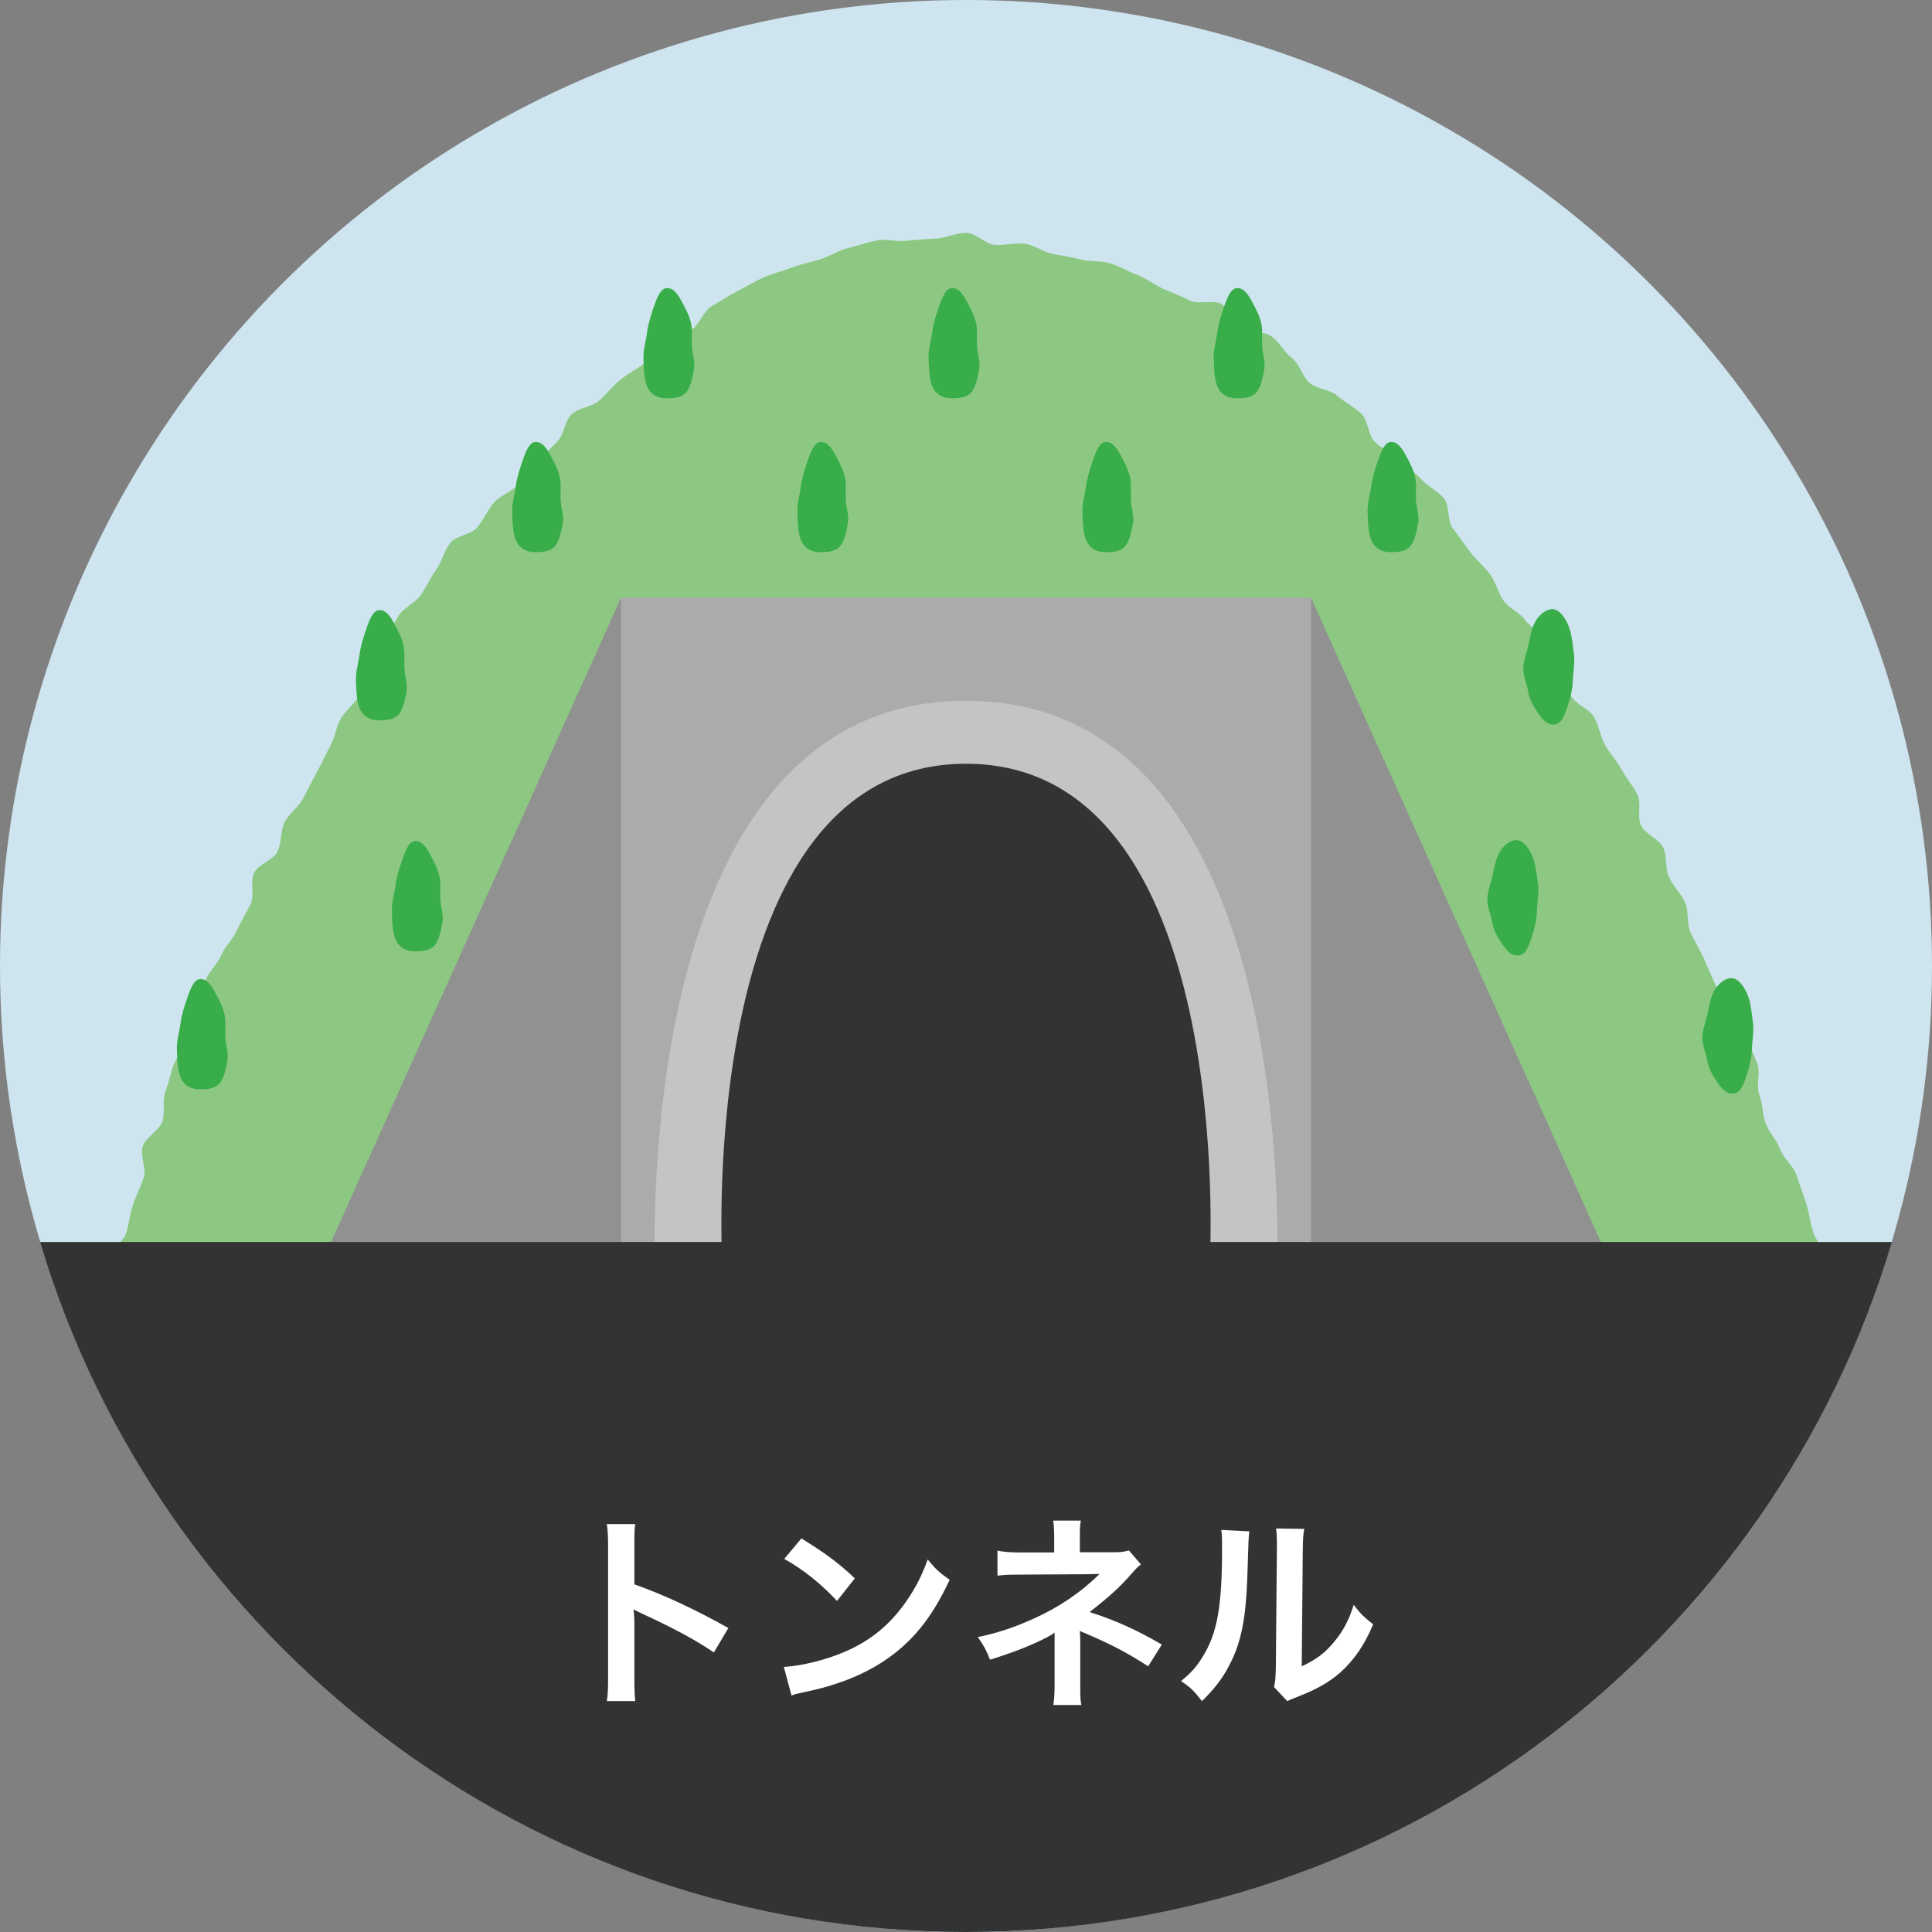 <?xml version="1.0" encoding="utf-8"?>
<!-- Generator: Adobe Illustrator 23.0.1, SVG Export Plug-In . SVG Version: 6.00 Build 0)  -->
<svg version="1.1" id="レイヤー_1" xmlns="http://www.w3.org/2000/svg" xmlns:xlink="http://www.w3.org/1999/xlink" x="0px"
	 y="0px" width="280px" height="280px" viewBox="0 0 280 280" style="enable-background:new 0 0 280 280;" xml:space="preserve">
<rect x="0" y="0" width="280" height="280" fill="#808080" stroke="none"/>
<style type="text/css">
	.st0{fill:#CEE5EF;}
	.st1{fill:#8CC882;}
	.st2{fill:#ABABAB;}
	.st3{fill:#919191;}
	.st4{fill:#C4C4C4;}
	.st5{fill:#333333;}
	.st6{fill:#FFFFFF;}
	.st7{fill:#39AD4A;}
</style>
<g>
	<circle class="st0" cx="140" cy="140" r="140"/>
	<path class="st1" d="M140,33.741c-1.433,0-2.872,0.75-4.28,0.838c-1.428,0.089-2.872,0.137-4.274,0.312
		c-1.417,0.177-2.978-0.305-4.369-0.042c-1.401,0.265-2.809,0.765-4.183,1.113c-1.38,0.349-2.662,1.186-4.015,1.616
		c-1.354,0.43-2.802,0.698-4.129,1.206c-1.326,0.507-2.777,0.835-4.076,1.416c-1.295,0.578-2.549,1.354-3.817,2.003
		c-1.262,0.645-2.478,1.457-3.714,2.168c-1.227,0.706-1.718,2.634-2.92,3.402c-1.193,0.762-2.191,1.757-3.358,2.577
		c-1.158,0.813-2.393,1.47-3.526,2.337c-1.124,0.86-2.403,1.495-3.502,2.404c-1.091,0.902-1.956,2.04-3.022,2.988
		c-1.058,0.94-2.939,0.984-3.973,1.967c-1.026,0.975-1.08,2.939-2.083,3.952c-0.996,1.006-1.974,1.999-2.947,3.041
		c-0.966,1.035-1.81,2.153-2.753,3.221c-0.938,1.061-2.57,1.512-3.486,2.603c-0.912,1.086-1.495,2.436-2.384,3.548
		c-0.886,1.108-3.109,1.184-3.973,2.315c-0.861,1.128-1.167,2.696-2.007,3.845c-0.838,1.146-1.413,2.491-2.229,3.656
		c-0.815,1.164-2.416,1.804-3.21,2.983c-0.793,1.18-1.141,2.672-1.913,3.865c-0.773,1.194-0.899,2.803-1.65,4.008
		c-0.753,1.208-1.372,2.492-2.103,3.708c-0.734,1.221-1.996,2.127-2.707,3.354c-0.715,1.233-0.858,2.788-1.551,4.024
		c-0.698,1.244-1.276,2.543-1.951,3.788c-0.681,1.255-1.317,2.52-1.975,3.773c-0.664,1.265-2.022,2.164-2.663,3.424
		c-0.649,1.275-0.408,2.985-1.033,4.252c-0.634,1.285-2.793,1.821-3.402,3.094c-0.619,1.294,0.098,3.209-0.495,4.488
		c-0.605,1.303-1.381,2.509-1.959,3.794c-0.591,1.312-1.748,2.356-2.311,3.645c-0.577,1.32-1.738,2.378-2.286,3.67
		c-0.564,1.328-0.099,3.071-0.632,4.365c-0.551,1.336-0.818,2.761-1.337,4.056c-0.538,1.345-2.045,2.281-2.549,3.578
		c-0.527,1.357-0.789,2.787-1.278,4.085c-0.516,1.368,0.01,3.08-0.463,4.376c-0.505,1.381-2.347,2.23-2.803,3.52
		c-0.495,1.399,0.573,3.278,0.135,4.56c-0.487,1.424-1.145,2.696-1.562,3.962c-0.484,1.465-0.618,2.908-1.008,4.139
		c-0.495,1.562-2.744,2.361-3.089,3.503c-0.793,2.626-2.125,3.511-0.138,4.264c1.98,0.751,2.072-0.136,4.19-0.136
		c2.118,0,2.118-0.126,4.237-0.126c2.118,0,2.118-0.667,4.236-0.667c2.118,0,2.118,0.718,4.235,0.718
		c2.118,0,2.118,1.304,4.235,1.304c2.118,0,2.118-0.397,4.235-0.397c2.118,0,2.118,0.518,4.237,0.518
		c2.118,0,2.118-0.603,4.237-0.603c2.118,0,2.118,0.613,4.236,0.613c2.118,0,2.118-1.922,4.236-1.922
		c2.118,0,2.118,0.128,4.236,0.128c2.119,0,2.119-0.238,4.237-0.238c2.118,0,2.118,1.692,4.236,1.692
		c2.116,0,2.116-1.046,4.233-1.046c2.116,0,2.116,0.095,4.231,0.095c2.115,0,2.115,0.484,4.231,0.484
		c2.116,0,2.116-1.021,4.232-1.021c2.117,0,2.117,0.021,4.233,0.021c2.118,0,2.118-0.464,4.236-0.464
		c2.118,0,2.118,1.437,4.237,1.437c2.117,0,2.117-1.02,4.234-1.02c2.116,0,2.116,1.262,4.233,1.262c2.116,0,2.116,0.466,4.233,0.466
		c2.117,0,2.117-1.597,4.235-1.597c2.119,0,2.119,0.881,4.238,0.881c2.118,0,2.118,0.361,4.237,0.361
		c2.117,0,2.117-0.376,4.235-0.376c2.117,0,2.117-0.859,4.234-0.859c2.118,0,2.118,1.544,4.236,1.544c2.12,0,2.12-0.29,4.239-0.29
		c2.118,0,2.118-0.768,4.236-0.768c2.118,0,2.118-0.15,4.235-0.15c2.119,0,2.119,0.22,4.237,0.22c2.119,0,2.119-1.016,4.239-1.016
		c2.118,0,2.118,1.98,4.236,1.98c2.119,0,2.119-1.379,4.237-1.379c2.12,0,2.12,0.773,4.239,0.773c2.119,0,2.119-0.156,4.237-0.156
		c2.12,0,2.12,0.571,4.239,0.571c2.119,0,2.119-0.092,4.238-0.092c2.119,0,2.119-0.76,4.239-0.76c2.119,0,2.119-0.669,4.239-0.669
		c2.12,0,2.12-0.371,4.24-0.371c2.119,0,2.119,1.608,4.239,1.608c2.12,0,2.12-0.462,4.24-0.462c2.117,0,2.117,1.015,4.234,1.015
		c2.119,0,2.119-2.227,4.239-2.227c2.118,0,2.118,1.299,4.236,1.299c2.12,0,2.12,0.124,4.24,0.124c2.119,0,2.119,0.461,4.238,0.461
		c2.12,0,2.12,0.195,4.24,0.195c2.121,0,2.121-1.803,4.242-1.803c2.121,0,2.121,1.924,4.242,1.924c2.121,0,2.121-0.928,4.242-0.928
		c2.12,0,2.12-0.473,4.241-0.473c2.121,0,2.121-0.1,4.241-0.1c2.122,0,2.122,0.351,4.245,0.351c2.124,0,2.124,0.376,4.248,0.376
		c2.124,0,2.44,1.041,4.426,0.289c1.991-0.753,0.37-2.215-0.424-4.844c-0.345-1.143-1.527-2.281-2.022-3.845
		c-0.391-1.233-0.532-2.689-1.016-4.156c-0.418-1.265-0.904-2.608-1.392-4.032c-0.439-1.282-1.855-2.295-2.35-3.694
		c-0.457-1.291-1.596-2.383-2.101-3.765c-0.473-1.295-0.41-2.824-0.926-4.192c-0.489-1.296,0.243-3.098-0.284-4.453
		c-0.504-1.296-1.083-2.602-1.621-3.947c-0.518-1.295-1.451-2.454-2.002-3.79c-0.533-1.293-1.843-2.283-2.407-3.61
		c-0.548-1.29-1.153-2.569-1.729-3.887c-0.563-1.287-1.334-2.49-1.924-3.799c-0.578-1.283-0.181-3.022-0.785-4.323
		c-0.593-1.278-1.695-2.329-2.313-3.621c-0.608-1.272-0.22-3.044-0.853-4.327c-0.624-1.266-2.551-1.892-3.199-3.167
		c-0.641-1.26,0.129-3.26-0.535-4.524c-0.658-1.253-1.618-2.363-2.298-3.618c-0.675-1.245-1.705-2.306-2.403-3.55
		c-0.693-1.236-0.848-2.793-1.563-4.025c-0.711-1.226-2.571-1.782-3.305-3.003c-0.731-1.216-0.022-3.323-0.774-4.531
		c-0.751-1.205-1.624-2.358-2.396-3.552c-0.772-1.193-2.626-1.682-3.42-2.862c-0.793-1.18-2.419-1.773-3.234-2.937
		c-0.816-1.165-1.124-2.671-1.962-3.818c-0.84-1.149-1.974-2.057-2.836-3.185c-0.864-1.132-1.638-2.307-2.524-3.415
		c-0.89-1.113-0.43-3.33-1.342-4.416c-0.916-1.092-2.367-1.739-3.306-2.801c-0.944-1.068-2.314-1.744-3.281-2.78
		c-0.973-1.043-2.417-1.602-3.413-2.609c-1.003-1.014-0.932-3.11-1.958-4.085c-1.034-0.983-2.393-1.624-3.451-2.564
		c-1.067-0.948-2.911-0.957-4.002-1.859c-1.1-0.91-1.447-2.731-2.571-3.59c-1.134-0.867-1.827-2.364-2.986-3.177
		c-1.168-0.82-3.152-0.432-4.345-1.194c-1.202-0.768-1.662-2.775-2.89-3.481c-1.236-0.711-3.32,0.136-4.582-0.509
		c-1.268-0.648-2.568-1.128-3.863-1.707c-1.299-0.581-2.421-1.492-3.747-1.999c-1.328-0.508-2.555-1.251-3.91-1.681
		c-1.353-0.43-2.867-0.202-4.246-0.551c-1.374-0.348-2.731-0.562-4.131-0.827c-1.39-0.263-2.638-1.3-4.054-1.477
		c-1.402-0.176-2.851,0.273-4.278,0.184C142.815,35.409,141.433,33.741,140,33.741z"/>
	<rect x="90" y="86.625" class="st2" width="100" height="100"/>
	<polygon class="st3" points="45,186.625 90,186.625 90,86.625 	"/>
	<polygon class="st3" points="235,186.625 190,186.625 190,86.625 	"/>
	<path class="st4" d="M140,101.559c-50,0-45,85.066-45,85.066h90C185,186.625,190,101.559,140,101.559z"/>
	<path class="st5" d="M140,110.687c-39.269,0-35.342,71.813-35.342,71.813h70.685C175.342,182.5,179.269,110.687,140,110.687z"/>
	<path class="st5" d="M274.191,180H5.809C23.021,237.828,76.581,280,140,280S256.979,237.828,274.191,180z"/>
	<g>
		<path class="st6" d="M87.949,246.536c0.15-0.96,0.18-1.77,0.18-3.36v-19.229c0-1.47-0.06-2.25-0.18-3.06h4.11
			c-0.12,0.9-0.12,1.29-0.12,3.15v5.58c4.11,1.44,8.82,3.63,13.62,6.33l-2.1,3.54c-2.49-1.71-5.61-3.42-10.62-5.73
			c-0.69-0.33-0.78-0.36-1.02-0.51c0.09,0.84,0.12,1.2,0.12,2.04v7.919c0,1.56,0.03,2.34,0.12,3.33H87.949z"/>
		<path class="st6" d="M113.599,241.586c2.58-0.15,6.15-1.02,8.88-2.22c3.75-1.62,6.54-3.93,8.91-7.35c1.32-1.92,2.16-3.57,3.06-6
			c1.17,1.41,1.65,1.86,3.18,2.94c-2.55,5.49-5.4,9.03-9.51,11.76c-3.06,2.04-6.78,3.51-11.429,4.5c-1.2,0.24-1.29,0.27-1.98,0.51
			L113.599,241.586z M116.149,222.957c3.57,2.22,5.43,3.6,7.74,5.79l-2.58,3.27c-2.4-2.55-4.86-4.53-7.65-6.09L116.149,222.957z"/>
		<path class="st6" d="M152.659,247.105c0.12-0.81,0.18-1.68,0.18-2.67v-6.3c0-0.21,0-0.72,0-1.53c-0.3,0.24-0.51,0.36-0.9,0.57
			c-2.25,1.2-4.8,2.22-8.459,3.36c-0.57-1.44-0.84-1.95-1.77-3.27c2.97-0.63,5.31-1.41,8.34-2.79c3.479-1.59,6.72-3.78,9.299-6.36
			c-0.24,0-0.24,0-0.63,0c-0.18,0.03-0.18,0.03-10.979,0.09c-1.74,0-2.07,0.03-3.18,0.15v-3.63c0.78,0.18,1.92,0.27,3.21,0.27h5.01
			v-2.46c-0.03-1.11-0.03-1.53-0.15-2.16h4.02c-0.12,0.57-0.15,1.11-0.15,2.1v2.49h5.07c0.9,0,1.47-0.09,2.04-0.27l1.74,2.04
			c-0.51,0.39-0.54,0.42-1.32,1.29c-1.68,1.95-3.24,3.36-6.12,5.61c3.63,1.14,6.9,2.61,10.47,4.709l-1.98,3.15
			c-3.06-1.98-5.4-3.21-9.149-4.8c-0.39-0.18-0.45-0.18-0.75-0.33c0.03,0.36,0.06,1.2,0.06,1.47v6.6c0,1.32,0,1.8,0.15,2.67H152.659
			z"/>
		<path class="st6" d="M181.069,221.937c-0.12,0.84-0.12,0.84-0.3,6.72c-0.21,5.85-0.87,9.24-2.43,12.33
			c-1.02,2.07-2.16,3.6-4.14,5.55c-1.17-1.5-1.62-1.95-3.03-2.91c1.47-1.2,2.19-2.01,3.09-3.45c2.16-3.45,2.85-7.32,2.85-15.719
			c0-1.65,0-1.92-0.12-2.73L181.069,221.937z M189.019,221.577c-0.15,0.87-0.18,1.38-0.21,2.85l-0.15,17.069
			c2.1-0.99,3.3-1.89,4.59-3.42c1.38-1.62,2.25-3.27,2.94-5.49c1.05,1.35,1.44,1.74,2.82,2.82c-1.23,2.97-2.79,5.22-4.77,6.99
			c-1.71,1.47-3.27,2.37-6.39,3.6c-0.66,0.24-0.9,0.36-1.29,0.54l-1.92-2.04c0.21-0.87,0.24-1.53,0.27-3.18l0.15-16.919v-0.9
			c0-0.75-0.03-1.41-0.12-1.98L189.019,221.577z"/>
	</g>
	<g>
		<path class="st7" d="M77.49,80.022c-1.195,0-2.361-0.557-2.839-2.038c-0.336-1.041-0.377-2.44-0.42-3.808
			c-0.038-1.224,0.372-2.504,0.53-3.737c0.171-1.335,0.591-2.533,0.948-3.587c0.562-1.66,1.069-2.803,1.947-2.803
			c0.925,0,1.545,0.836,2.195,2.081c0.45,0.864,1.012,1.838,1.274,3.012c0.233,1.043,0.075,2.175,0.125,3.289
			c0.051,1.136,0.495,2.282,0.32,3.316c-0.202,1.202-0.464,2.442-1.02,3.251C79.9,79.943,78.703,80.022,77.49,80.022z"/>
		<path class="st7" d="M60.051,137.866c-1.195,0-2.361-0.557-2.839-2.038c-0.336-1.041-0.377-2.44-0.42-3.808
			c-0.038-1.224,0.372-2.504,0.53-3.737c0.171-1.335,0.591-2.533,0.948-3.587c0.562-1.66,1.069-2.803,1.947-2.803
			c0.925,0,1.545,0.836,2.195,2.081c0.45,0.864,1.012,1.838,1.274,3.012c0.233,1.043,0.075,2.175,0.125,3.289
			c0.051,1.136,0.495,2.282,0.32,3.316c-0.202,1.202-0.464,2.442-1.02,3.251C62.462,137.787,61.264,137.866,60.051,137.866z"/>
		<path class="st7" d="M28.895,157.871c-1.195,0-2.361-0.557-2.839-2.038c-0.336-1.041-0.377-2.44-0.42-3.808
			c-0.038-1.224,0.372-2.504,0.53-3.737c0.171-1.335,0.591-2.533,0.948-3.587c0.562-1.66,1.069-2.803,1.947-2.803
			c0.925,0,1.545,0.836,2.195,2.081c0.45,0.864,1.012,1.838,1.274,3.012c0.233,1.043,0.075,2.175,0.125,3.289
			c0.051,1.136,0.495,2.282,0.32,3.316c-0.202,1.202-0.464,2.442-1.02,3.251C31.306,157.792,30.109,157.871,28.895,157.871z"/>
		<path class="st7" d="M54.845,104.393c-1.195,0-2.361-0.557-2.839-2.038c-0.336-1.041-0.377-2.44-0.42-3.808
			c-0.038-1.224,0.372-2.504,0.53-3.737c0.171-1.335,0.591-2.533,0.948-3.587c0.562-1.66,1.069-2.803,1.947-2.803
			c0.925,0,1.545,0.836,2.195,2.081c0.45,0.864,1.012,1.838,1.274,3.012c0.233,1.043,0.075,2.175,0.125,3.289
			c0.051,1.136,0.495,2.282,0.32,3.316c-0.202,1.202-0.464,2.442-1.02,3.251C57.256,104.315,56.059,104.393,54.845,104.393z"/>
		<path class="st7" d="M219.949,138.478c1.195,0,1.628-1.406,2.106-2.887c0.336-1.041,0.649-2.218,0.692-3.586
			c0.038-1.224,0.312-2.518,0.155-3.751c-0.171-1.335-0.301-2.678-0.658-3.733c-0.562-1.66-1.583-2.768-2.461-2.768
			c-0.925,0-1.948,0.764-2.598,2.01c-0.45,0.864-0.625,2.045-0.887,3.219c-0.233,1.043-0.689,2.151-0.739,3.264
			c-0.051,1.136,0.5,2.248,0.674,3.283c0.202,1.202,0.673,2.109,1.229,2.917C218.113,137.392,218.736,138.478,219.949,138.478z"/>
		<path class="st7" d="M251.105,158.483c1.195,0,1.628-1.406,2.106-2.887c0.336-1.041,0.649-2.218,0.692-3.586
			c0.038-1.224,0.312-2.518,0.155-3.751c-0.171-1.335-0.301-2.678-0.658-3.733c-0.562-1.66-1.583-2.768-2.461-2.768
			c-0.925,0-1.948,0.764-2.598,2.01c-0.45,0.864-0.625,2.045-0.887,3.219c-0.233,1.043-0.689,2.151-0.739,3.264
			c-0.051,1.136,0.5,2.248,0.674,3.283c0.202,1.202,0.673,2.109,1.229,2.917C249.268,157.397,249.891,158.483,251.105,158.483z"/>
		<path class="st7" d="M225.155,105.006c1.195,0,1.628-1.406,2.106-2.887c0.336-1.041,0.649-2.218,0.692-3.586
			c0.038-1.224,0.312-2.518,0.155-3.751c-0.171-1.335-0.301-2.678-0.658-3.733c-0.562-1.66-1.583-2.768-2.461-2.768
			c-0.925,0-1.948,0.764-2.598,2.01c-0.45,0.864-0.625,2.045-0.887,3.219c-0.233,1.043-0.689,2.151-0.739,3.264
			c-0.051,1.136,0.5,2.248,0.674,3.283c0.202,1.202,0.673,2.109,1.229,2.917C223.318,103.92,223.941,105.006,225.155,105.006z"/>
		<path class="st7" d="M96.511,57.721c-1.195,0-2.361-0.557-2.839-2.038c-0.336-1.041-0.377-2.44-0.42-3.808
			c-0.038-1.224,0.372-2.504,0.53-3.737c0.171-1.335,0.591-2.533,0.948-3.587c0.562-1.66,1.069-2.803,1.947-2.803
			c0.925,0,1.545,0.836,2.195,2.081c0.45,0.864,1.012,1.838,1.274,3.012c0.233,1.043,0.075,2.175,0.125,3.289
			c0.051,1.136,0.495,2.282,0.32,3.316c-0.202,1.202-0.464,2.442-1.02,3.251C98.922,57.642,97.724,57.721,96.511,57.721z"/>
		<path class="st7" d="M118.812,80.022c-1.195,0-2.361-0.557-2.839-2.038c-0.336-1.041-0.377-2.44-0.42-3.808
			c-0.038-1.224,0.372-2.504,0.53-3.737c0.171-1.335,0.591-2.533,0.948-3.587c0.562-1.66,1.069-2.803,1.947-2.803
			c0.925,0,1.545,0.836,2.195,2.081c0.45,0.864,1.012,1.838,1.274,3.012c0.233,1.043,0.075,2.175,0.125,3.289
			c0.051,1.136,0.495,2.282,0.32,3.316c-0.202,1.202-0.464,2.442-1.02,3.251C121.223,79.943,120.025,80.022,118.812,80.022z"/>
		<path class="st7" d="M137.833,57.721c-1.195,0-2.361-0.557-2.839-2.038c-0.336-1.041-0.377-2.44-0.42-3.808
			c-0.038-1.224,0.372-2.504,0.53-3.737c0.171-1.335,0.591-2.533,0.948-3.587c0.562-1.66,1.069-2.803,1.947-2.803
			c0.925,0,1.545,0.836,2.195,2.081c0.45,0.864,1.012,1.838,1.274,3.012c0.233,1.043,0.075,2.175,0.125,3.289
			c0.051,1.136,0.495,2.282,0.32,3.316c-0.202,1.202-0.464,2.442-1.02,3.251C140.244,57.642,139.047,57.721,137.833,57.721z"/>
		<path class="st7" d="M160.134,80.022c-1.195,0-2.361-0.557-2.839-2.038c-0.336-1.041-0.377-2.44-0.42-3.808
			c-0.038-1.224,0.372-2.504,0.53-3.737c0.171-1.335,0.591-2.533,0.948-3.587c0.562-1.66,1.069-2.803,1.947-2.803
			c0.925,0,1.545,0.836,2.195,2.081c0.45,0.864,1.012,1.838,1.274,3.012c0.233,1.043,0.075,2.175,0.125,3.289
			c0.051,1.136,0.495,2.282,0.32,3.316c-0.202,1.202-0.464,2.442-1.02,3.251C162.545,79.943,161.348,80.022,160.134,80.022z"/>
		<path class="st7" d="M179.156,57.721c-1.195,0-2.361-0.557-2.839-2.038c-0.336-1.041-0.377-2.44-0.42-3.808
			c-0.038-1.224,0.372-2.504,0.53-3.737c0.171-1.335,0.591-2.533,0.948-3.587c0.562-1.66,1.069-2.803,1.947-2.803
			c0.925,0,1.545,0.836,2.195,2.081c0.45,0.864,1.012,1.838,1.274,3.012c0.233,1.043,0.075,2.175,0.125,3.289
			c0.051,1.136,0.495,2.282,0.32,3.316c-0.202,1.202-0.464,2.442-1.02,3.251C181.566,57.642,180.369,57.721,179.156,57.721z"/>
		<path class="st7" d="M201.457,80.022c-1.195,0-2.361-0.557-2.839-2.038c-0.336-1.041-0.377-2.44-0.42-3.808
			c-0.038-1.224,0.372-2.504,0.53-3.737c0.171-1.335,0.591-2.533,0.948-3.587c0.562-1.66,1.069-2.803,1.947-2.803
			c0.925,0,1.545,0.836,2.195,2.081c0.45,0.864,1.012,1.838,1.274,3.012c0.233,1.043,0.075,2.175,0.125,3.289
			c0.051,1.136,0.495,2.282,0.32,3.316c-0.202,1.202-0.464,2.442-1.02,3.251C203.867,79.943,202.67,80.022,201.457,80.022z"/>
	</g>
</g>
</svg>
